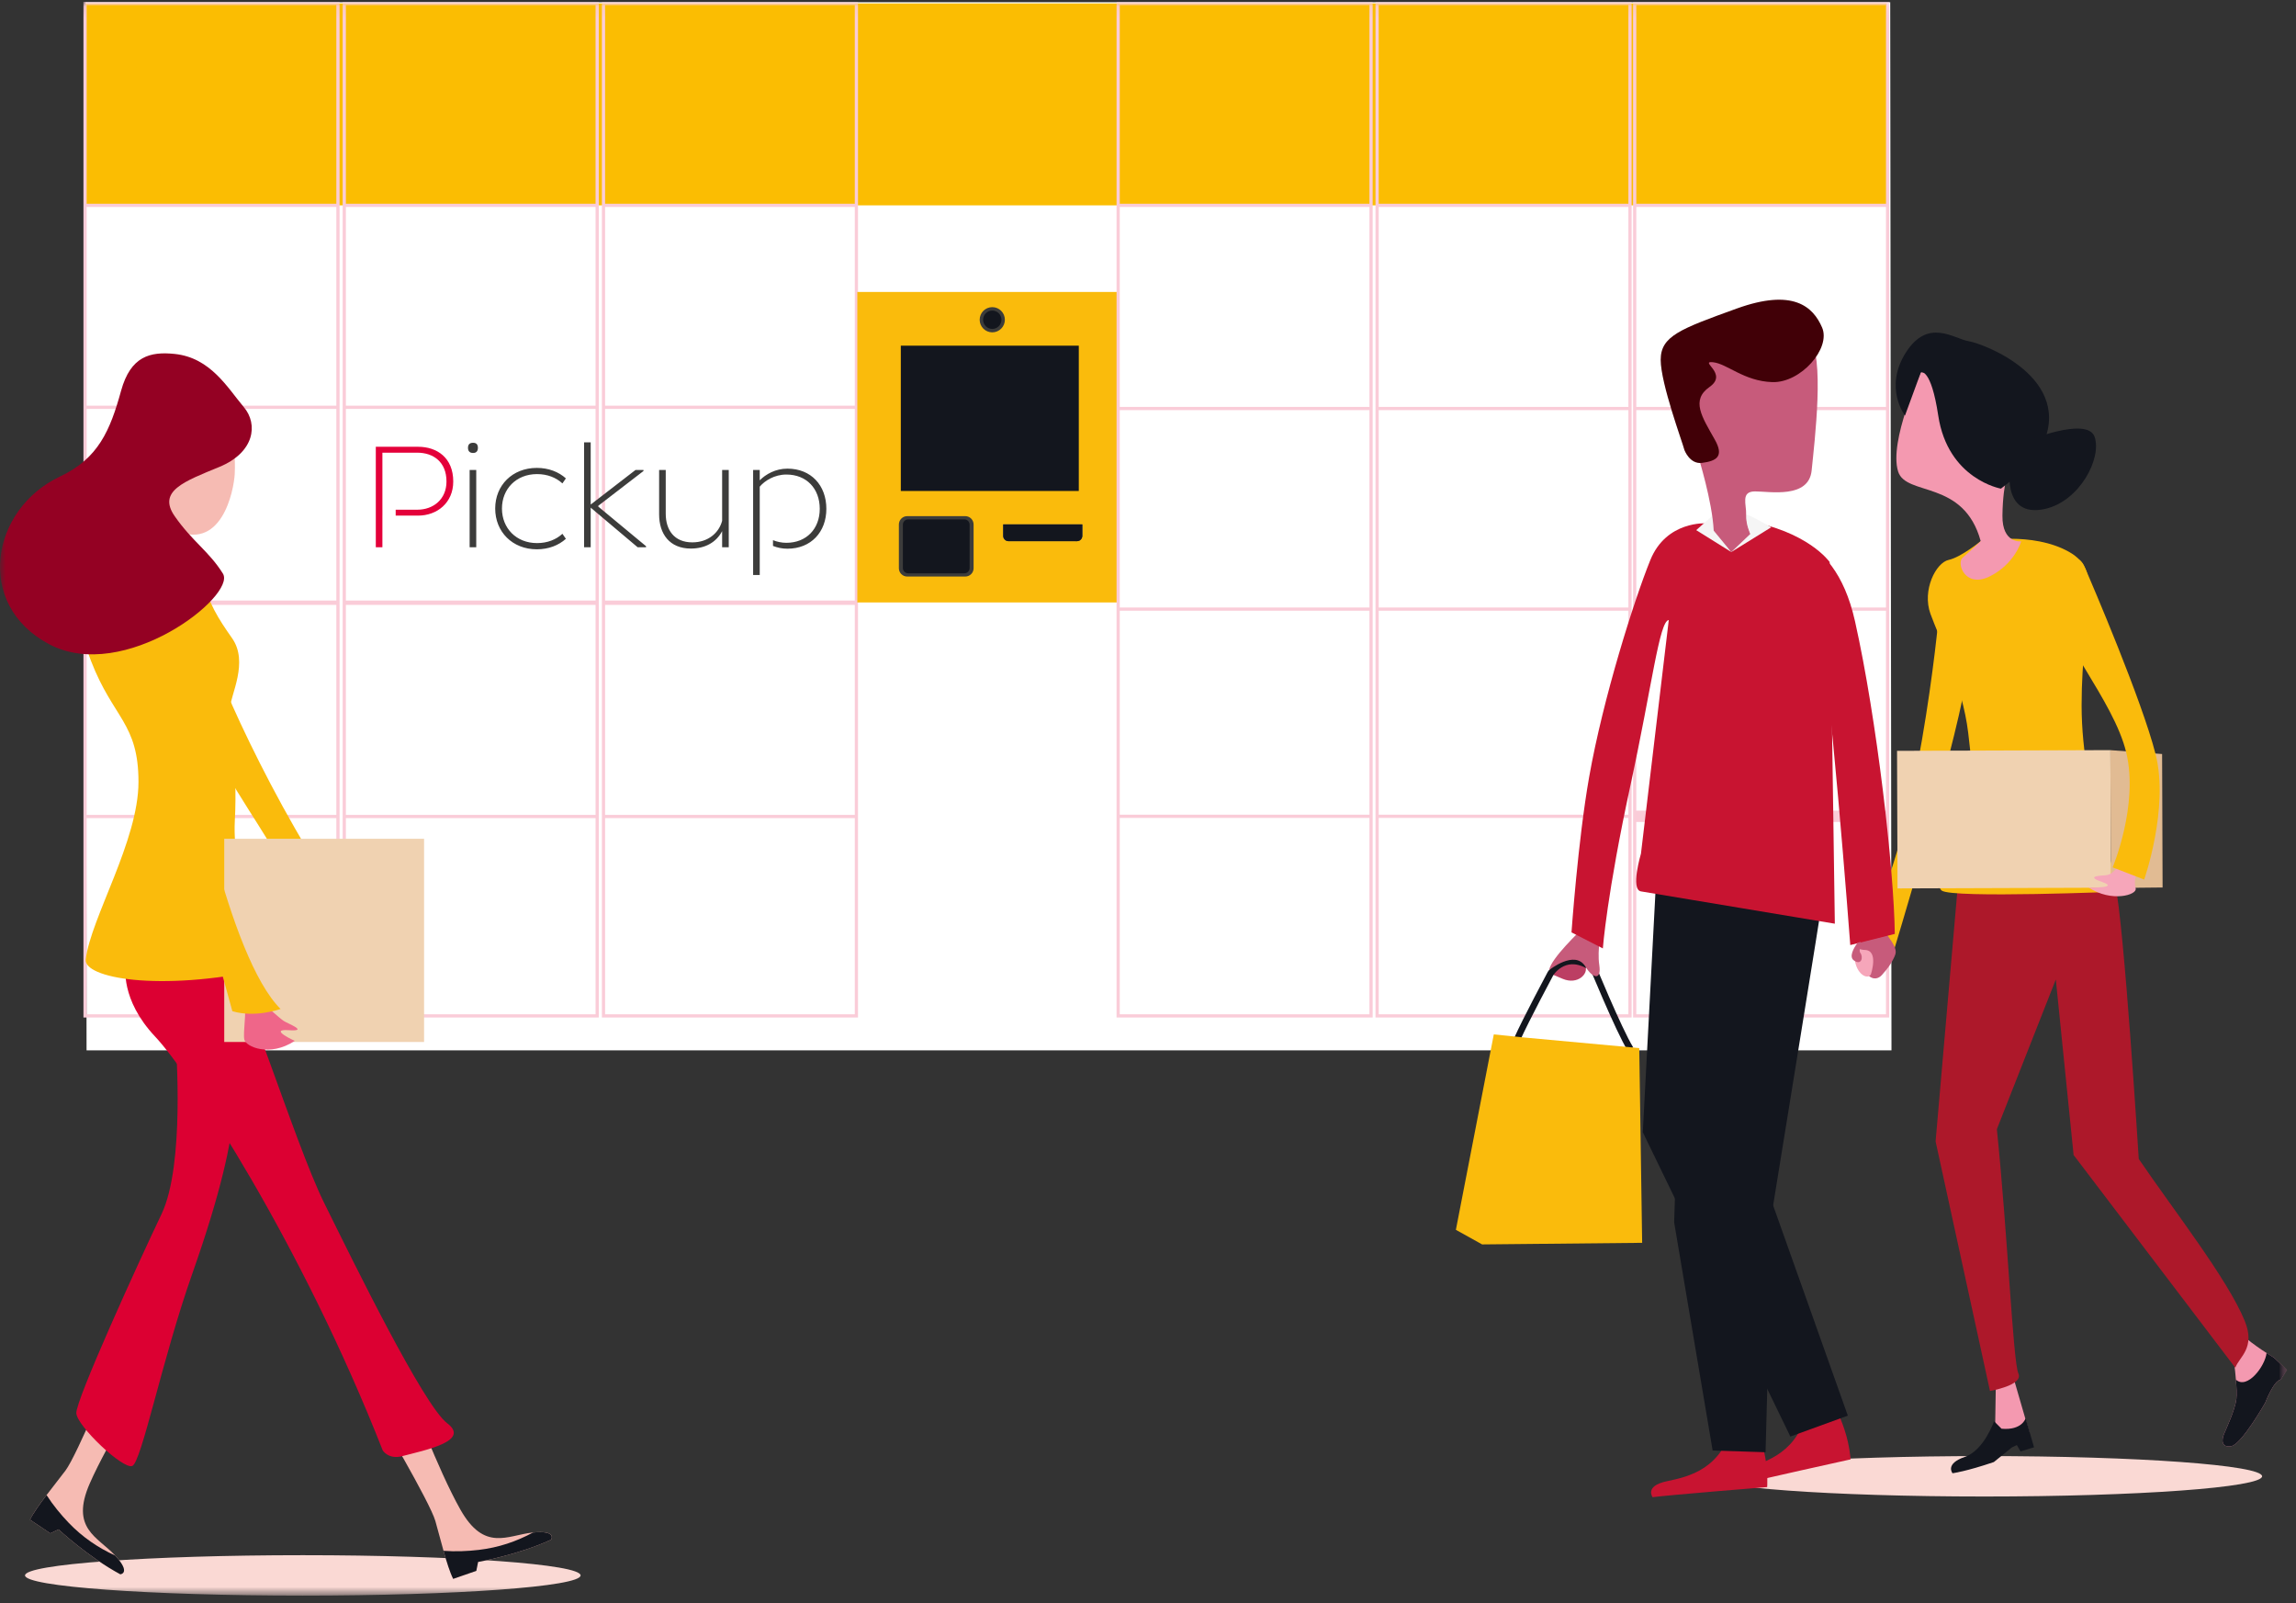 <?xml version="1.0" encoding="UTF-8"?> <svg xmlns="http://www.w3.org/2000/svg" xmlns:xlink="http://www.w3.org/1999/xlink" width="202px" height="141px" viewBox="0 0 202 141"><rect x="0" y="0" width="202" height="141" fill="#333333" stroke="none"/><!-- Generator: Sketch 61 (89581) - https://sketch.com --><title>Group 100@3x</title><desc>Created with Sketch.</desc><defs><polygon id="path-1" points="0 140.266 201.213 140.266 201.213 0.112 0 0.112"></polygon></defs><g id="Particulier---Parcours-Client" stroke="none" stroke-width="1" fill="none" fill-rule="evenodd"><g id="Parcours-Pickup" transform="translate(-160, -3276)"><g id="CONTENT" transform="translate(74, 174)"><g id="PUSH-CONSIGNES" transform="translate(86, 3102)"><g id="CONSIGNES-TXT"><g id="Group-100" transform="translate(0, 0)"><polygon id="Fill-1" fill="#FFFFFF" points="7.504 0.194 7.615 92.387 166.411 92.387 166.299 0.194"></polygon><polygon id="Fill-2" fill="#FBBD02" points="7.505 18.063 165.989 18.063 165.989 0.302 7.505 0.302"></polygon><g id="Group-99" transform="translate(0, 0.082)"><path d="M12.388,5.412 C13.193,4.626 14.178,3.92 15.3,3.344 C15.51,3.238 15.723,3.135 15.939,3.038 C16.233,2.907 16.534,2.784 16.843,2.671 C18.091,2.219 19.342,1.962 20.535,1.893 C22.528,1.774 24.698,2.139 26.313,3.385 C26.544,3.565 26.758,3.756 26.954,3.964 C27.39,4.431 27.738,4.982 27.954,5.587 C28.643,7.506 27.916,9.565 26.719,11.116 C26.445,11.47 26.138,11.814 25.799,12.144 C25.115,12.81 24.307,13.419 23.39,13.939 C22.756,14.301 22.071,14.619 21.342,14.883 C20.904,15.045 20.462,15.18 20.026,15.29 C18.411,15.7 16.821,15.783 15.402,15.572 C15.187,15.54 14.979,15.503 14.774,15.458 C13.655,15.213 12.663,14.779 11.872,14.171 C11.511,13.89 11.191,13.574 10.921,13.225 C10.636,12.856 10.409,12.446 10.245,12.001 C9.7,10.521 10,8.967 10.711,7.616 C11,7.071 11.353,6.559 11.747,6.098 C11.944,5.863 12.159,5.634 12.388,5.412" id="Fill-3" fill="#FBBD02"></path><mask id="mask-2" fill="white"><use xlink:href="#path-1"></use></mask><g id="Clip-6"></g><polygon id="Stroke-5" stroke="#FACCD8" stroke-width="0.283" mask="url(#mask-2)" points="7.484 89.274 29.733 89.274 29.733 0.223 7.484 0.223"></polygon><line x1="7.485" y1="17.981" x2="29.735" y2="17.981" id="Stroke-7" stroke="#FACCD8" stroke-width="0.283" mask="url(#mask-2)"></line><line x1="7.485" y1="35.742" x2="29.735" y2="35.742" id="Stroke-8" stroke="#FACCD8" stroke-width="0.283" mask="url(#mask-2)"></line><line x1="7.485" y1="52.881" x2="29.735" y2="52.881" id="Stroke-9" stroke="#FACCD8" stroke-width="0.283" mask="url(#mask-2)"></line><line x1="7.485" y1="52.983" x2="29.735" y2="52.983" id="Stroke-10" stroke="#FACCD8" stroke-width="0.283" mask="url(#mask-2)"></line><line x1="7.485" y1="71.735" x2="29.735" y2="71.735" id="Stroke-11" stroke="#FACCD8" stroke-width="0.283" mask="url(#mask-2)"></line><polygon id="Stroke-12" stroke="#FACCD8" stroke-width="0.283" mask="url(#mask-2)" points="30.289 89.274 52.539 89.274 52.539 0.223 30.289 0.223"></polygon><line x1="30.292" y1="17.981" x2="52.541" y2="17.981" id="Stroke-13" stroke="#FACCD8" stroke-width="0.283" mask="url(#mask-2)"></line><line x1="30.292" y1="35.742" x2="52.541" y2="35.742" id="Stroke-14" stroke="#FACCD8" stroke-width="0.283" mask="url(#mask-2)"></line><line x1="30.292" y1="52.881" x2="52.541" y2="52.881" id="Stroke-15" stroke="#FACCD8" stroke-width="0.283" mask="url(#mask-2)"></line><line x1="30.292" y1="52.983" x2="52.541" y2="52.983" id="Stroke-16" stroke="#FACCD8" stroke-width="0.283" mask="url(#mask-2)"></line><line x1="30.292" y1="71.735" x2="52.541" y2="71.735" id="Stroke-17" stroke="#FACCD8" stroke-width="0.283" mask="url(#mask-2)"></line><polygon id="Stroke-18" stroke="#FACCD8" stroke-width="0.283" mask="url(#mask-2)" points="53.095 89.274 75.345 89.274 75.345 0.223 53.095 0.223"></polygon><line x1="53.098" y1="17.981" x2="75.347" y2="17.981" id="Stroke-19" stroke="#FACCD8" stroke-width="0.283" mask="url(#mask-2)"></line><line x1="53.098" y1="35.742" x2="75.347" y2="35.742" id="Stroke-20" stroke="#FACCD8" stroke-width="0.283" mask="url(#mask-2)"></line><line x1="53.098" y1="52.881" x2="75.347" y2="52.881" id="Stroke-21" stroke="#FACCD8" stroke-width="0.283" mask="url(#mask-2)"></line><line x1="53.098" y1="52.983" x2="75.347" y2="52.983" id="Stroke-22" stroke="#FACCD8" stroke-width="0.283" mask="url(#mask-2)"></line><line x1="53.098" y1="71.735" x2="75.347" y2="71.735" id="Stroke-23" stroke="#FACCD8" stroke-width="0.283" mask="url(#mask-2)"></line><g id="Group-26" mask="url(#mask-2)"><g transform="translate(74.906, 24.969)"><polygon id="Fill-24" fill="#FABB0C" points="0.52 27.939 23.371 27.939 23.371 0.629 0.52 0.629"></polygon><line x1="0.779" y1="46.718" x2="23.029" y2="46.718" id="Fill-25" fill="#FCECEA"></line></g></g><polygon id="Stroke-27" stroke="#FACCD8" stroke-width="0.283" mask="url(#mask-2)" points="98.375 89.274 120.624 89.274 120.624 0.223 98.375 0.223"></polygon><line x1="98.377" y1="17.981" x2="120.627" y2="17.981" id="Stroke-28" stroke="#FACCD8" stroke-width="0.283" mask="url(#mask-2)"></line><line x1="98.377" y1="35.849" x2="120.627" y2="35.849" id="Stroke-29" stroke="#FACCD8" stroke-width="0.283" mask="url(#mask-2)"></line><line x1="98.377" y1="53.493" x2="120.627" y2="53.493" id="Stroke-30" stroke="#FACCD8" stroke-width="0.283" mask="url(#mask-2)"></line><line x1="98.377" y1="71.718" x2="120.627" y2="71.718" id="Stroke-31" stroke="#FACCD8" stroke-width="0.283" mask="url(#mask-2)"></line><polygon id="Stroke-32" stroke="#FACCD8" stroke-width="0.283" mask="url(#mask-2)" points="121.156 89.274 143.406 89.274 143.406 0.223 121.156 0.223"></polygon><line x1="121.158" y1="17.981" x2="143.408" y2="17.981" id="Stroke-33" stroke="#FACCD8" stroke-width="0.283" mask="url(#mask-2)"></line><line x1="121.158" y1="35.849" x2="143.408" y2="35.849" id="Stroke-34" stroke="#FACCD8" stroke-width="0.283" mask="url(#mask-2)"></line><line x1="121.158" y1="53.493" x2="143.408" y2="53.493" id="Stroke-35" stroke="#FACCD8" stroke-width="0.283" mask="url(#mask-2)"></line><line x1="121.158" y1="71.718" x2="143.408" y2="71.718" id="Stroke-36" stroke="#FACCD8" stroke-width="0.283" mask="url(#mask-2)"></line><polygon id="Stroke-37" stroke="#FACCD8" stroke-width="0.283" mask="url(#mask-2)" points="143.818 89.274 166.068 89.274 166.068 0.223 143.818 0.223"></polygon><line x1="143.82" y1="17.981" x2="166.07" y2="17.981" id="Stroke-38" stroke="#FACCD8" stroke-width="0.283" mask="url(#mask-2)"></line><line x1="143.82" y1="35.849" x2="166.07" y2="35.849" id="Stroke-39" stroke="#FACCD8" stroke-width="0.283" mask="url(#mask-2)"></line><line x1="143.82" y1="53.493" x2="166.07" y2="53.493" id="Stroke-40" stroke="#FACCD8" stroke-width="0.283" mask="url(#mask-2)"></line><line x1="143.82" y1="71.718" x2="166.07" y2="71.718" id="Stroke-41" stroke="#FACCD8" mask="url(#mask-2)"></line><polygon id="Fill-42" fill="#13161E" mask="url(#mask-2)" points="79.252 43.103 94.912 43.103 94.912 30.322 79.252 30.322"></polygon><path d="M68.007,47.937 L68.007,47.43 L68.007,47.937 Z M66.841,42.724 C67.277,42.204 68.137,41.657 69.183,41.657 C70.969,41.657 72.121,42.905 72.121,44.673 C72.121,46.427 70.956,47.662 69.183,47.662 C68.759,47.662 68.361,47.571 68.007,47.43 L68.007,47.937 C68.388,48.088 68.815,48.181 69.276,48.181 C71.353,48.181 72.702,46.713 72.702,44.673 C72.702,42.606 71.353,41.138 69.276,41.138 C68.231,41.138 67.37,41.632 66.841,42.165 L66.841,41.255 L66.259,41.255 L66.259,50.495 L66.841,50.495 L66.841,42.724 Z M63.533,48.051 L63.533,46.635 C63.031,47.597 62.064,48.168 60.781,48.168 C58.903,48.168 57.989,46.869 57.989,45.167 L57.989,41.255 L58.571,41.255 L58.571,45.101 C58.571,46.531 59.312,47.623 60.913,47.623 C62.29,47.623 63.255,46.791 63.533,45.726 L63.533,41.255 L64.115,41.255 L64.115,48.051 L63.533,48.051 Z M56.613,41.346 L52.591,44.439 L56.838,47.96 L56.838,48.051 L56.097,48.051 L51.969,44.569 L51.969,48.051 L51.387,48.051 L51.387,38.825 L51.969,38.825 L51.969,44.296 L55.912,41.255 L56.613,41.255 L56.613,41.346 Z M47.233,41.073 C48.265,41.073 49.151,41.424 49.786,41.996 L49.481,42.437 C48.926,41.93 48.172,41.618 47.246,41.618 C45.42,41.618 44.162,42.918 44.162,44.647 C44.162,46.375 45.42,47.687 47.246,47.687 C48.172,47.687 48.926,47.376 49.481,46.869 L49.786,47.31 C49.151,47.883 48.265,48.234 47.233,48.234 C45.075,48.234 43.567,46.687 43.567,44.647 C43.567,42.606 45.075,41.073 47.233,41.073 L47.233,41.073 Z M41.318,41.255 L41.9,41.255 L41.9,47.826 L41.9,48.051 L41.318,48.051 L41.318,41.255 Z M41.622,38.864 C41.874,38.864 42.046,38.98 42.046,39.306 C42.046,39.63 41.874,39.76 41.622,39.76 C41.358,39.76 41.173,39.63 41.173,39.306 C41.173,38.98 41.358,38.864 41.622,38.864 L41.622,38.864 Z" id="Fill-43" fill="#3C3C3B" mask="url(#mask-2)"></path><path d="M36.78,39.215 L33.063,39.215 L33.063,48.051 L33.643,48.051 L33.643,45.27 L33.645,45.27 L33.645,44.751 L33.643,44.751 L33.643,39.735 L36.713,39.735 C38.116,39.735 39.281,40.54 39.281,42.269 C39.281,43.841 38.116,44.751 36.713,44.751 L34.812,44.751 L34.812,45.27 L36.78,45.27 C38.447,45.27 39.876,44.153 39.876,42.269 C39.876,40.177 38.447,39.215 36.78,39.215" id="Fill-44" fill="#E4003A" mask="url(#mask-2)"></path><path d="M84.924,50.629 L79.815,50.629 C79.41,50.629 79.083,50.301 79.083,49.897 L79.083,46.049 C79.083,45.645 79.41,45.317 79.815,45.317 L84.924,45.317 C85.329,45.317 85.656,45.645 85.656,46.049 L85.656,49.897 C85.656,50.301 85.329,50.629 84.924,50.629" id="Fill-45" fill="#3C3C3B" mask="url(#mask-2)"></path><path d="M84.839,50.346 L79.899,50.346 C79.642,50.346 79.434,50.137 79.434,49.879 L79.434,46.066 C79.434,45.809 79.642,45.6 79.899,45.6 L84.839,45.6 C85.097,45.6 85.306,45.809 85.306,46.066 L85.306,49.879 C85.306,50.137 85.097,50.346 84.839,50.346" id="Fill-46" fill="#13161E" mask="url(#mask-2)"></path><path d="M88.262,46.043 L88.262,47.051 C88.262,47.309 88.471,47.518 88.729,47.518 L94.753,47.518 C95.01,47.518 95.219,47.309 95.219,47.051 L95.219,46.043 L88.262,46.043 Z" id="Fill-47" fill="#6F6F6E" mask="url(#mask-2)"></path><path d="M88.262,46.043 L88.262,47.051 C88.262,47.309 88.471,47.518 88.729,47.518 L88.752,47.518 L88.752,46.578 L94.638,46.578 L94.638,47.518 L94.753,47.518 C95.01,47.518 95.219,47.309 95.219,47.051 L95.219,46.043 L88.262,46.043 Z" id="Fill-48" fill="#575756" mask="url(#mask-2)"></path><path d="M88.262,46.043 L88.262,47.051 C88.262,47.309 88.471,47.518 88.729,47.518 L94.753,47.518 C95.01,47.518 95.219,47.309 95.219,47.051 L95.219,46.043 L88.262,46.043 Z" id="Fill-49" fill="#13161E" mask="url(#mask-2)"></path><path d="M88.408,28.042 C88.408,28.654 87.911,29.15 87.3,29.15 C86.687,29.15 86.191,28.654 86.191,28.042 C86.191,27.43 86.687,26.934 87.3,26.934 C87.911,26.934 88.408,27.43 88.408,28.042" id="Fill-50" fill="#3C3C3B" mask="url(#mask-2)"></path><path d="M88.107,28.042 C88.107,28.488 87.746,28.85 87.3,28.85 C86.854,28.85 86.492,28.488 86.492,28.042 C86.492,27.596 86.854,27.234 87.3,27.234 C87.746,27.234 88.107,27.596 88.107,28.042" id="Fill-51" fill="#13161E" mask="url(#mask-2)"></path><path d="M199.018,129.769 C199.018,130.75 188.077,131.547 174.579,131.547 C161.081,131.547 150.139,130.75 150.139,129.769 C150.139,128.787 161.081,127.991 174.579,127.991 C188.077,127.991 199.018,128.787 199.018,129.769" id="Fill-52" fill="#FAD9D4" mask="url(#mask-2)"></path><path d="M51.081,138.487 C51.081,139.469 40.14,140.265 26.642,140.265 C13.144,140.265 2.202,139.469 2.202,138.487 C2.202,137.505 13.144,136.709 26.642,136.709 C40.14,136.709 51.081,137.505 51.081,138.487" id="Fill-53" fill="#FAD9D4" mask="url(#mask-2)"></path><path d="M136.408,85.56 C136.408,85.56 136.582,85.641 137.494,86.018 C138.81,86.562 139.752,85.565 139.482,84.933 C139.482,84.933 138.81,83.415 136.408,85.56" id="Fill-54" fill="#BC3E63" mask="url(#mask-2)"></path><path d="M139.948,84.517 C139.948,84.517 142.391,90.476 143.445,92.192" id="Stroke-55" stroke="#13161E" stroke-width="0.567" mask="url(#mask-2)"></path><path d="M133.475,91.329 C134.224,89.644 136.407,85.56 136.407,85.56 C136.407,85.56 137.552,83.672 139.67,84.817" id="Stroke-56" stroke="#13161E" stroke-width="0.567" mask="url(#mask-2)"></path><polygon id="Fill-57" fill="#FABB0C" mask="url(#mask-2)" points="131.423 90.901 133.903 91.157 144.221 92.105 144.475 109.233 130.397 109.374 128.087 108.091"></polygon><path d="M170.583,53.909 C170.583,54.312 168.681,74.052 164.348,81.103 L164.85,82.768 L166.515,83.885 C166.515,83.885 171.75,66.698 172.959,59.845 C174.168,52.992 170.583,53.909 170.583,53.909" id="Fill-58" fill="#FABB0C" mask="url(#mask-2)"></path><path d="M161.159,123.053 C161.159,123.053 161.838,124.325 162.291,125.708 C162.744,127.092 162.814,128.281 162.814,128.281 C162.814,128.281 154.235,130.17 152.949,130.527 C152.949,130.527 152.09,129.66 153.974,128.979 C155.857,128.299 158.72,127.297 159.126,122.888 L161.159,123.053 Z" id="Fill-59" fill="#C81431" mask="url(#mask-2)"></path><path d="M154.542,125.313 C154.542,125.313 155.043,126.666 155.303,128.097 C155.566,129.529 155.474,130.717 155.474,130.717 C155.474,130.717 146.719,131.426 145.395,131.606 C145.395,131.606 144.662,130.63 146.62,130.211 C148.578,129.792 151.551,129.188 152.551,124.875 L154.542,125.313 Z" id="Fill-60" fill="#C81431" mask="url(#mask-2)"></path><polygon id="Fill-61" fill="#13161E" mask="url(#mask-2)" points="145.791 75.637 144.532 99.504 157.515 126.273 162.571 124.435 155.792 105.363 154.183 77.674"></polygon><path d="M148.209,79.398 L147.29,107.431 L150.677,127.503 L155.332,127.652 L155.906,106.512 C155.906,106.512 160.207,80.044 160.666,76.942 L148.209,79.398 Z" id="Fill-62" fill="#13161E" mask="url(#mask-2)"></path><path d="M139.142,81.677 C139.142,81.677 136.429,84.228 136.293,85.246 C136.293,85.246 138.553,83.415 139.481,84.933 C140.149,86.026 140.905,86.154 140.703,84.798 C140.499,83.441 140.905,81.609 140.905,81.609 C140.905,81.609 139.889,81.948 139.685,81.88" id="Fill-63" fill="#C75B7B" mask="url(#mask-2)"></path><path d="M150.141,45.949 C150.141,45.949 146.607,45.689 145.192,49.185 C143.776,52.679 141.042,61.288 139.809,68.28 C138.827,73.846 138.259,81.928 138.259,81.928 L141.017,83.339 C141.017,83.339 141.365,78.583 143.453,68.955 C145.352,60.196 145.985,54.537 146.817,54.454 L144.37,75.004 C144.37,75.004 143.422,78.164 144.37,78.322 L161.427,81.164 L160.97,49.349 C160.97,49.349 159.045,46.612 153.563,45.715 L150.141,45.949 Z" id="Fill-64" fill="#C81431" mask="url(#mask-2)"></path><polygon id="Fill-65" fill="#F5F5F5" mask="url(#mask-2)" points="150.894 46.304 150.783 45.169 149.232 46.548 152.317 48.473"></polygon><path d="M152.34,48.064 L153.868,46.692 C153.868,46.692 153.486,45.818 153.623,45.184 C153.977,45.199 155.828,46.297 155.828,46.297 L152.317,48.473" id="Fill-66" fill="#F5F5F5" mask="url(#mask-2)"></path><path d="M149.405,40.047 C149.405,40.047 150.647,44.005 150.771,46.594 L152.317,48.473 L153.987,46.887 C153.987,46.887 153.582,46.061 153.623,45.184 C153.665,44.307 153.113,43.141 154.408,43.141 C155.702,43.141 159.137,43.802 159.387,41.296 C159.638,38.79 160.581,31.076 159.137,29.644 C157.731,28.25 148.612,30.359 148.612,30.359 L147.694,34.41 L149.405,40.047 Z" id="Fill-67" fill="#C75B7B" mask="url(#mask-2)"></path><path d="M148.194,39.504 C148.194,39.504 148.662,40.771 149.739,40.632 C151.034,40.465 151.698,40.064 150.867,38.586 C149.739,36.581 148.737,35.12 150.408,33.95 C152.078,32.781 149.447,31.653 150.7,31.779 C151.953,31.904 153.416,33.444 155.921,33.528 C158.427,33.612 161.099,30.563 160.306,28.725 C159.513,26.888 157.758,25.264 152.788,27.06 C147.819,28.855 146.106,29.482 146.106,31.57 C146.106,33.658 148.027,38.836 148.194,39.504" id="Fill-68" fill="#410007" mask="url(#mask-2)"></path><path d="M163.527,81.355 C163.527,81.355 163.31,84.558 164.28,85.618 C164.802,86.189 165.297,85.987 165.58,85.664 C166.058,85.117 166.312,84.793 166.56,84.296 C166.88,83.658 167.062,83.429 165.603,81.61 L163.527,81.355 Z" id="Fill-69" fill="#C75B7B" mask="url(#mask-2)"></path><path d="M163.163,84.182 C163.285,85.611 164.32,86.135 164.599,85.618 C164.599,85.618 165.311,83.51 164.075,83.475 C163.277,83.452 163.048,82.837 163.163,84.182" id="Fill-70" fill="#F6A6BA" mask="url(#mask-2)"></path><path d="M155.412,46.872 C155.412,46.872 161.284,45.995 163.2,54.554 C165.137,63.203 166.632,76.399 166.704,82.063 L162.785,83.043 C162.785,83.043 160.895,57.85 159.917,54.756 C159.917,54.756 158.369,49.291 155.412,46.872" id="Fill-71" fill="#C81431" mask="url(#mask-2)"></path><path d="M196.458,118.988 C196.458,118.988 196.875,121.969 196.754,122.964 C196.633,123.96 195.859,125.581 195.659,126.069 C195.46,126.558 195.412,127.28 196.315,127.116 C197.217,126.952 199.296,123.299 199.296,123.299 C199.296,123.299 200.038,121.341 200.655,121.27 L201.214,120.414 L200.058,119.335 C200.058,119.335 198.181,118.209 197.185,117.252" id="Fill-72" fill="#F499B0" mask="url(#mask-2)"></path><path d="M200.058,119.335 C200.058,119.335 199.794,119.177 199.41,118.928 C199.28,120.092 197.707,122.166 196.714,121.271 C196.769,121.94 196.8,122.591 196.755,122.965 C196.634,123.96 195.858,125.581 195.659,126.069 C195.46,126.558 195.413,127.28 196.315,127.116 C197.217,126.952 199.296,123.298 199.296,123.298 C199.296,123.298 200.038,121.34 200.655,121.27 L201.213,120.414 L200.058,119.335 Z" id="Fill-73" fill="#13161E" mask="url(#mask-2)"></path><polygon id="Fill-74" fill="#F499B0" mask="url(#mask-2)" points="175.601 121.057 175.518 126.243 178.564 125.996 176.917 120.316"></polygon><path d="M176.094,125.585 L175.436,124.926 C175.436,124.926 174.55,127.488 172.868,128.062 C171.086,128.669 171.782,129.501 171.782,129.501 C171.782,129.501 172.969,129.349 175.418,128.516 L176.999,127.231 L177.438,127.022 L177.767,127.581 L178.953,127.218 L178.212,124.666 C178.212,124.666 177.906,125.749 176.094,125.585" id="Fill-75" fill="#13161E" mask="url(#mask-2)"></path><path d="M186.096,77.776 L172.236,77.944 L170.292,100.312 L175.076,122.264 C175.076,122.264 178.048,121.762 177.576,120.728 C177.104,119.693 176.628,108.397 175.682,99.241 L180.869,86.07 L182.434,101.509 L196.661,120.224 C196.98,119.279 198.481,118.505 197.483,116.083 C195.959,112.387 191.232,106.359 188.166,101.856 C188.166,101.856 186.853,80.901 186.096,77.776" id="Fill-76" fill="#AD182A" mask="url(#mask-2)"></path><path d="M174.26,47.514 C174.26,47.514 172.535,48.928 171.448,49.163 C170.322,49.405 169.089,51.822 169.836,53.899 C170.571,55.946 172.656,60.147 173.161,64.38 C173.665,68.613 173.618,69.086 172.308,72.815 C170.997,76.544 170.263,77.811 170.826,78.248 C171.733,78.954 186.714,78.331 186.714,78.331 C186.714,78.331 183.138,70.326 183.138,61.961 C183.138,53.597 185.255,50.271 182.029,48.457 C178.804,46.643 174.26,47.514 174.26,47.514" id="Fill-77" fill="#FABB0C" mask="url(#mask-2)"></path><path d="M163.714,82.766 L163.428,82.832 C163.07,83.33 162.66,84.068 163.094,84.387 C163.779,84.889 163.952,84.086 163.664,83.725 C163.556,83.59 163.634,83.122 163.714,82.766" id="Fill-78" fill="#C75B7B" mask="url(#mask-2)"></path><polygon id="Fill-79" fill="#E1BB93" mask="url(#mask-2)" points="185.67 65.9 190.22 66.239 190.263 77.979 185.714 78.026"></polygon><polygon id="Fill-80" fill="#F0D2B1" mask="url(#mask-2)" points="166.9 65.961 185.671 65.897 185.713 77.997 166.943 78.061"></polygon><path d="M188.441,76.009 C188.131,76.592 187.638,77.049 187.896,78.061 C188.04,78.631 185.784,79.316 183.751,77.98 C183.751,77.98 186.58,78.052 184.919,77.487 C183.401,76.97 184.851,76.934 185.266,76.903 C186.233,76.83 186.799,75.205 186.799,75.205 C186.799,75.205 187.967,75.68 188.441,76.009" id="Fill-81" fill="#F6A6BA" mask="url(#mask-2)"></path><path d="M180.651,52.497 C180.503,49.109 182.676,48.122 183.381,49.734 C184.087,51.346 188.437,61.509 189.645,66.245 C190.855,70.982 188.642,77.286 188.642,77.286 L185.868,76.209 C185.868,76.209 188.174,70.747 187.066,66.112 C185.958,61.476 180.799,55.886 180.651,52.497" id="Fill-82" fill="#FABB0C" mask="url(#mask-2)"></path><path d="M168.999,32.656 C168.999,32.656 166.161,38.719 166.994,41.389 C167.682,43.596 172.774,42.073 174.26,47.514 C174.26,47.514 173.26,48.466 172.678,48.965 C172.094,49.463 172.898,51.707 175.083,50.603 C177.27,49.5 177.823,47.53 177.823,47.53 C177.823,47.53 176.144,47.76 176.173,45.272 C176.208,42.094 176.905,40.722 176.905,40.722 C176.905,40.722 171.478,32.832 168.999,32.656" id="Fill-83" fill="#F499B0" mask="url(#mask-2)"></path><path d="M167.599,36.471 C167.599,36.471 165.708,34.02 167.673,30.93 C169.636,27.841 171.911,29.721 173.216,29.933 C174.521,30.145 182.602,33.193 179.615,39.254 C179.615,39.254 178.818,40.792 176.041,42.898 C176.041,42.898 171.372,42.083 170.523,36.46 C169.89,32.265 168.999,32.656 168.999,32.656 L167.599,36.471 Z" id="Fill-84" fill="#13161E" mask="url(#mask-2)"></path><path d="M177.953,38.875 C178.091,38.776 183.641,36.465 184.284,38.348 C184.928,40.23 182.972,43.995 179.931,44.679 C175.998,45.562 176.772,40.748 177.008,40.426 C177.142,40.242 177.953,38.875 177.953,38.875" id="Fill-85" fill="#13161E" mask="url(#mask-2)"></path><path d="M14.699,57.662 C14.699,57.662 13.604,53.426 15.727,53.361 C17.85,53.295 17.715,55.145 19.376,59.434 C21.538,65.016 29.523,81.051 34.994,84.505 C34.994,84.505 32.89,85.877 30.787,85.731 C30.787,85.731 24.166,74.744 22.669,72.392 C21.172,70.041 15.471,61.074 14.699,57.662" id="Fill-86" fill="#FABB0C" mask="url(#mask-2)"></path><path d="M10.182,119.646 C10.182,119.646 6.79,127.899 5.76,129.265 C4.729,130.632 3.184,132.486 2.638,133.584 L4.429,134.786 L5.148,134.439 C5.148,134.439 7.773,136.876 10.582,138.388 C10.582,138.388 11.601,138.306 10.092,136.697 C8.582,135.087 6.166,134.358 7.895,130.403 C9.544,126.63 13.257,120.859 13.257,120.859 L10.182,119.646 Z" id="Fill-87" fill="#F6BBB3" mask="url(#mask-2)"></path><path d="M10.126,136.737 C8.623,136.048 7.256,135.127 6.034,133.851 C5.352,133.138 4.672,132.316 4.097,131.421 C3.483,132.23 2.923,133.011 2.638,133.585 L4.429,134.786 L5.148,134.439 C5.148,134.439 7.773,136.876 10.583,138.388 C10.583,138.388 11.574,138.303 10.126,136.737" id="Fill-88" fill="#13161E" mask="url(#mask-2)"></path><path d="M15.47,91.719 C15.47,91.97 16.288,102.363 14.21,106.709 C12.132,111.055 6.652,123.086 6.715,124.22 C6.777,125.354 10.814,129.177 11.632,128.862 C12.451,128.547 14.263,119.467 16.909,111.972 C19.555,104.476 20.258,100.6 20.635,97.765 C21.013,94.931 15.47,91.719 15.47,91.719" id="Fill-89" fill="#DC0032" mask="url(#mask-2)"></path><path d="M33.287,124.375 C33.287,124.375 37.831,132.053 38.302,133.699 C38.773,135.345 39.32,137.695 39.869,138.792 L41.906,138.087 L42.063,137.303 C42.063,137.303 45.589,136.676 48.488,135.345 C48.488,135.345 49.036,134.483 46.843,134.718 C44.649,134.953 42.611,136.441 40.495,132.68 C38.477,129.092 36.108,122.651 36.108,122.651 L33.287,124.375 Z" id="Fill-90" fill="#F6BBB3" mask="url(#mask-2)"></path><path d="M46.896,134.714 C45.441,135.499 43.882,136.036 42.127,136.242 C41.148,136.357 40.082,136.404 39.02,136.324 C39.296,137.302 39.583,138.219 39.869,138.792 L41.906,138.087 L42.063,137.303 C42.063,137.303 45.589,136.677 48.488,135.345 C48.488,135.345 49.018,134.502 46.896,134.714" id="Fill-91" fill="#13161E" mask="url(#mask-2)"></path><path d="M11.061,84.916 C11.061,84.916 10.557,87.814 13.644,91.089 C16.73,94.364 26.493,109.229 33.673,127.495 C33.673,127.495 34.178,128.314 35.373,128 C37.407,127.464 41.421,126.676 39.343,125.102 C37.264,123.527 31.154,111.055 28.508,105.702 C25.862,100.348 21.219,84.981 19.644,83.974 L11.061,84.916 Z" id="Fill-92" fill="#DC0032" mask="url(#mask-2)"></path><path d="M8.55,51.338 C8.55,51.338 6.061,53.019 8.012,58.065 C9.963,63.11 12.183,63.514 12.183,68.695 C12.183,73.875 8.001,80.625 7.541,84.302 C7.339,85.916 13.864,87.195 23.283,85.177 C23.283,85.177 20.391,77.104 20.659,72.126 C20.928,67.147 20.152,63.451 20.22,62.24 C20.286,61.029 21.903,58.156 20.413,56.045 C19.251,54.399 18.237,52.817 17.969,51.001 C17.699,49.185 8.55,51.338 8.55,51.338" id="Fill-93" fill="#FABB0C" mask="url(#mask-2)"></path><polygon id="Fill-94" fill="#F0D2B1" mask="url(#mask-2)" points="19.729 91.568 37.31 91.568 37.31 73.695 19.729 73.695"></polygon><path d="M21.489,88.516 C21.721,88.632 21.368,90.72 21.494,91.35 C21.62,91.98 23.715,92.931 25.935,91.471 C25.935,91.471 23.568,90.405 25.394,90.531 C27.221,90.657 25.332,89.965 24.954,89.713 C24.576,89.46 23.189,88.201 23.189,88.201 C23.189,88.201 21.111,88.327 21.489,88.516" id="Fill-95" fill="#EF6689" mask="url(#mask-2)"></path><path d="M11.615,57.818 C11.615,57.818 11.48,53.444 13.566,53.848 C15.652,54.252 15.112,56.026 15.786,60.576 C16.664,66.497 20.108,84.092 24.683,88.666 C24.683,88.666 22.46,89.466 20.442,88.861 C20.442,88.861 17.083,76.565 16.141,73.942 C15.2,71.318 11.615,61.315 11.615,57.818" id="Fill-96" fill="#FABB0C" mask="url(#mask-2)"></path><path d="M20.493,37.805 C20.493,37.805 20.731,40.183 20.652,41.609 C20.573,43.036 19.505,48.654 15.145,46.435 L12.804,42.957 C12.804,42.957 17.243,36.536 20.493,37.805" id="Fill-97" fill="#F6BBB3" mask="url(#mask-2)"></path><path d="M10.653,34.287 C11.494,31.235 13.229,30.829 15.36,31.048 C18.529,31.374 20.019,34.03 21.459,35.736 C22.72,37.232 22.401,39.706 19.306,40.984 C16.211,42.262 13.827,43.108 15.375,45.328 C16.922,47.548 18.402,48.423 19.613,50.373 C20.824,52.325 10.912,60.077 4.318,56.579 C-2.275,53.081 -0.811,44.697 5.283,41.83 C8.66,40.241 9.695,37.763 10.653,34.287" id="Fill-98" fill="#940123" mask="url(#mask-2)"></path></g></g></g></g></g></g></g></svg> 